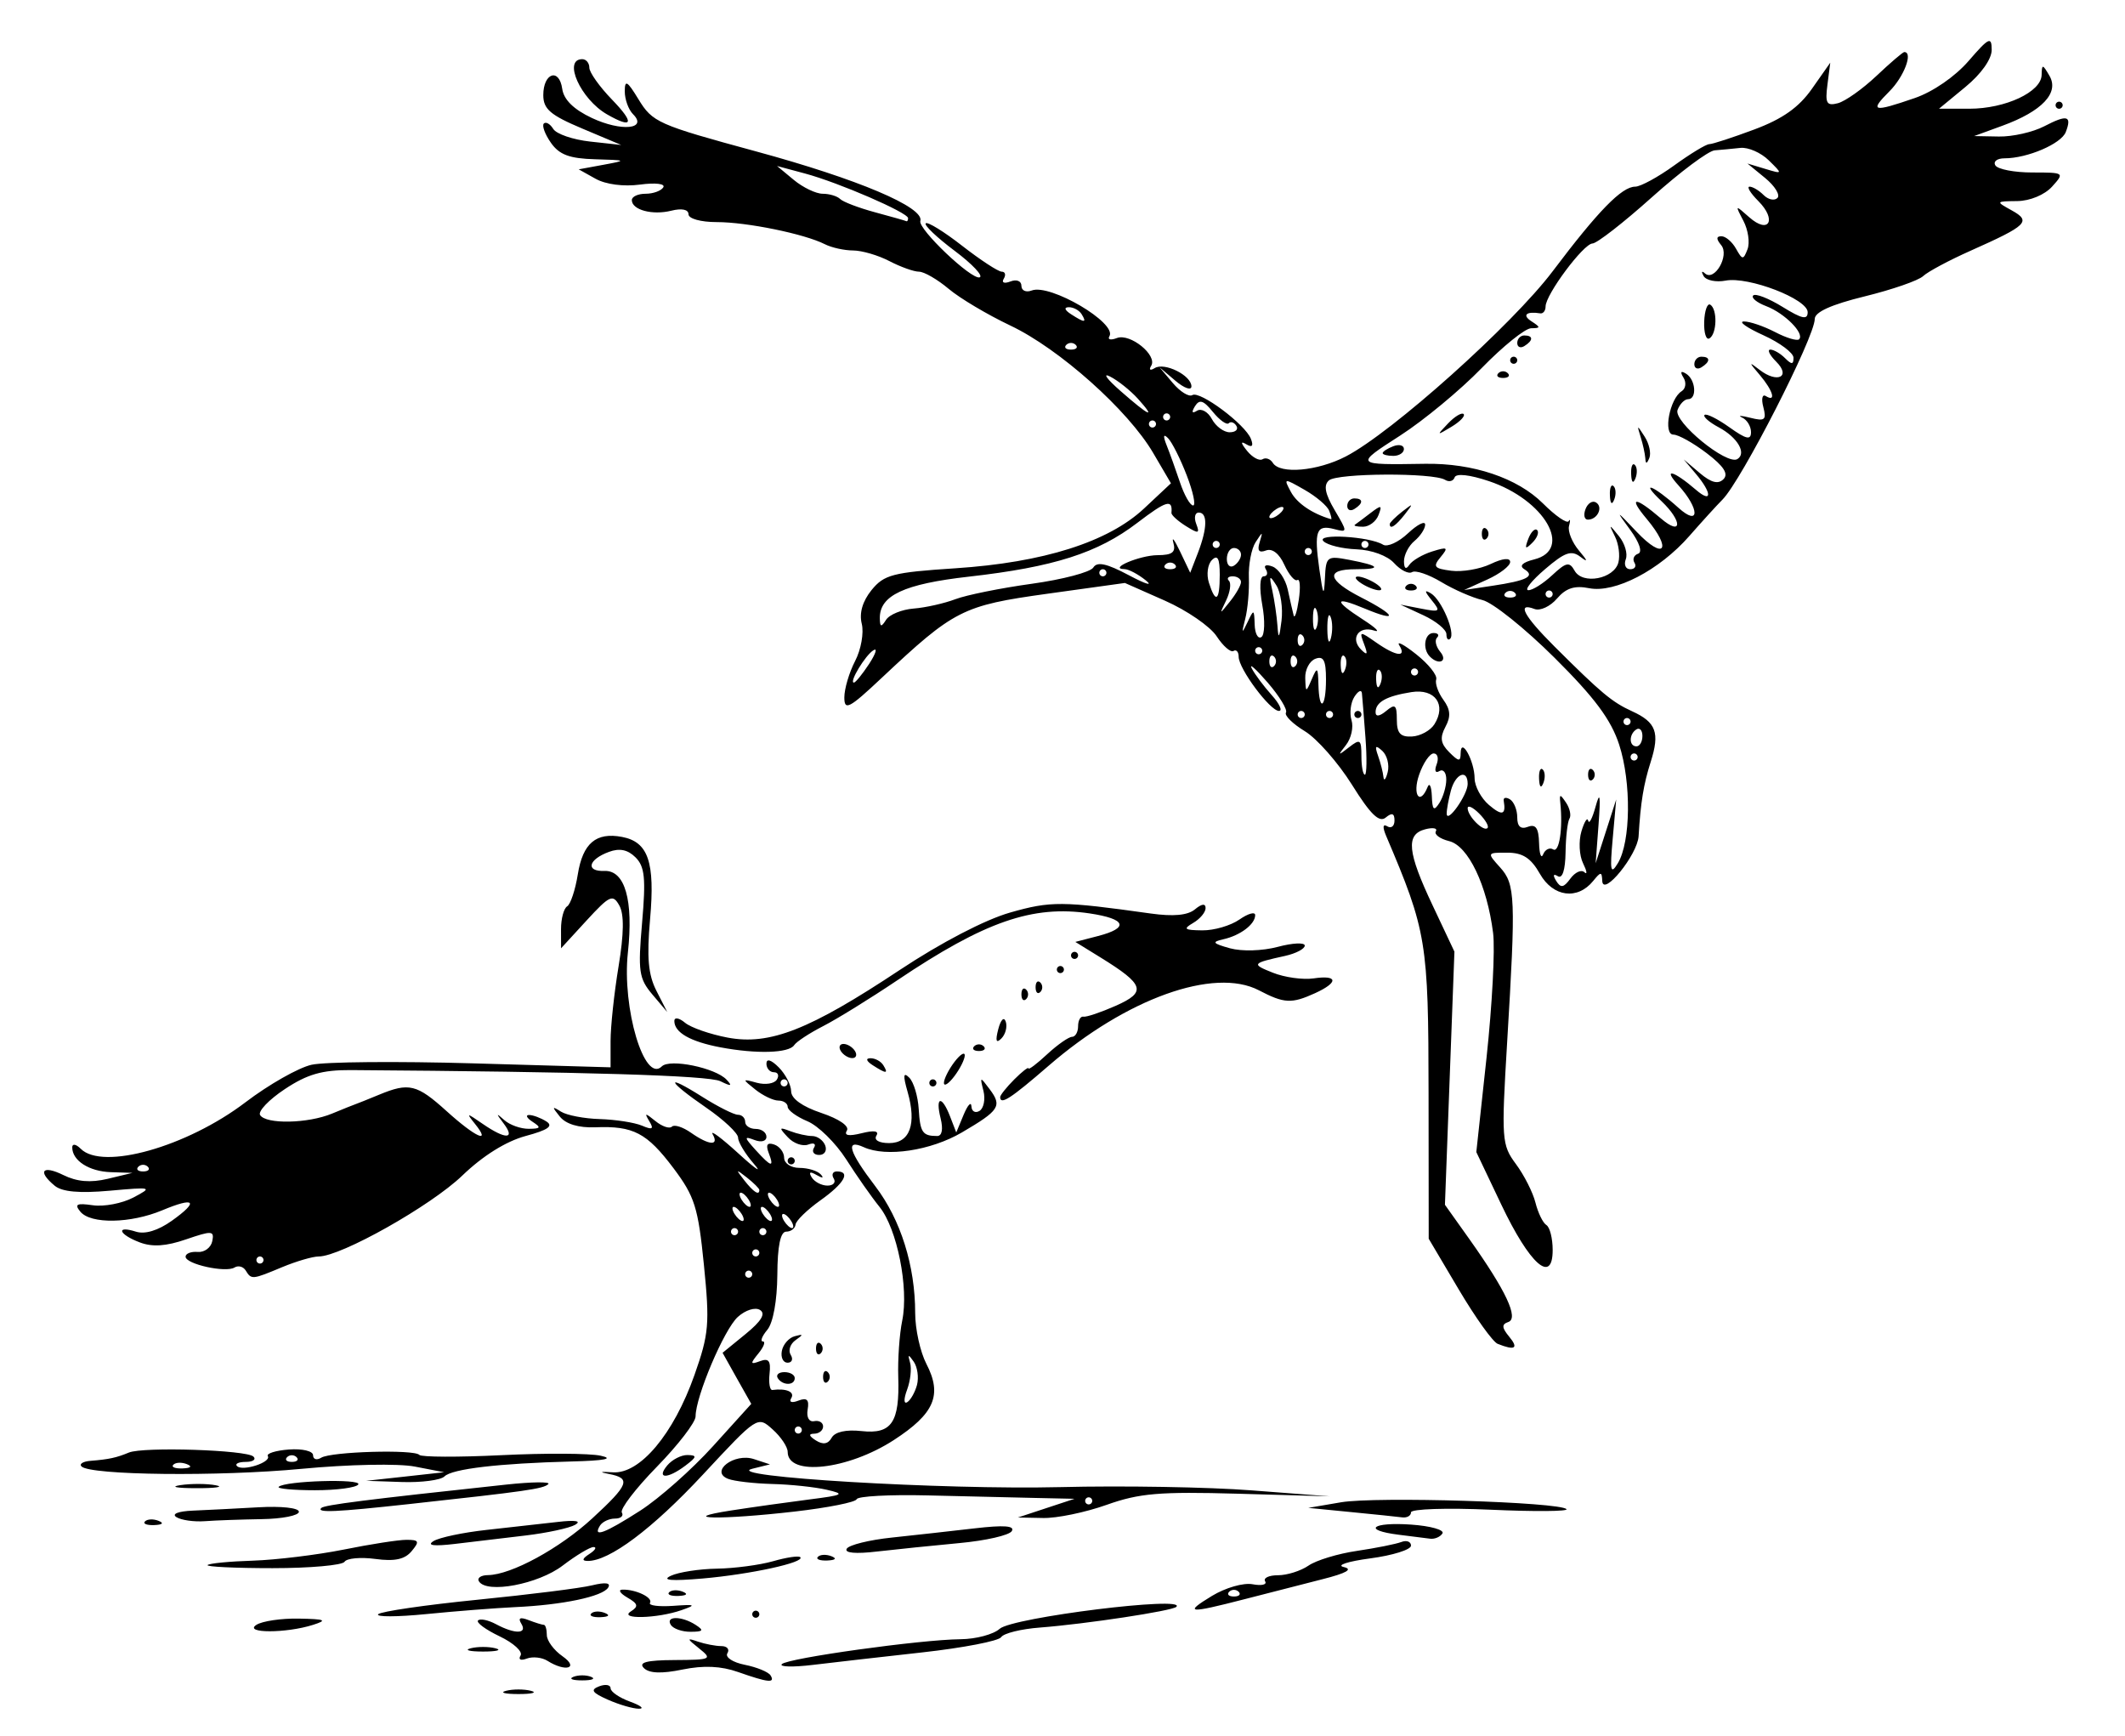 <?xml version="1.0" encoding="UTF-8" standalone="no"?>
<!-- Created with Inkscape (http://www.inkscape.org/) -->
<svg
    xmlns:inkscape="http://www.inkscape.org/namespaces/inkscape"
    xmlns:rdf="http://www.w3.org/1999/02/22-rdf-syntax-ns#"
    xmlns="http://www.w3.org/2000/svg"
    xmlns:cc="http://web.resource.org/cc/"
    xmlns:dc="http://purl.org/dc/elements/1.1/"
    xmlns:sodipodi="http://sodipodi.sourceforge.net/DTD/sodipodi-0.dtd"
    xmlns:svg="http://www.w3.org/2000/svg"
    xmlns:ns1="http://sozi.baierouge.fr"
    xmlns:xlink="http://www.w3.org/1999/xlink"
    id="svg2"
    sodipodi:modified="true"
    sodipodi:docname="nayrhcrel_Whooping_Crane_2.jpg"
    viewBox="0 0 300 245"
    sodipodi:version="0.32"
    version="1.0"
    inkscape:version="0.44+devel"
    sodipodi:docbase="C:\Documents and Settings\Molumen\Desktop"
  >
  <sodipodi:namedview
      id="base"
      bordercolor="#666666"
      inkscape:pageshadow="2"
      guidetolerance="10.0"
      pagecolor="#ffffff"
      gridtolerance="10.0"
      inkscape:zoom="1.5387755"
      objecttolerance="10.0"
      borderopacity="1.0"
      inkscape:current-layer="svg2"
      inkscape:cx="109.06213"
      inkscape:cy="131.45853"
      inkscape:window-y="37"
      inkscape:window-x="156"
      inkscape:window-height="1019"
      inkscape:pageopacity="0.0"
      inkscape:window-width="1380"
  />
  <path
      id="path2171"
      style="fill:#000000"
      d="m85.832 239.92c-2.257-1-2.523-1.4-1.25-1.89 0.889-0.34 1.617-0.22 1.617 0.27s1.237 1.34 2.75 1.89c1.512 0.55 2.075 1 1.25 1s-2.79-0.57-4.367-1.27zm-14.383-1.26c0.962-0.25 2.537-0.25 3.5 0 0.962 0.25 0.175 0.46-1.75 0.46s-2.713-0.21-1.75-0.46zm9.5-1.97c0.687-0.28 1.812-0.28 2.5 0 0.687 0.28 0.125 0.5-1.25 0.5s-1.938-0.22-1.25-0.5zm23.251-0.68c-2.41-0.85-4.854-0.96-7.849-0.35-2.954 0.61-4.702 0.54-5.45-0.21-0.803-0.8 0.379-1.11 4.348-1.13 5.171-0.03 5.351-0.12 3.45-1.64-1.758-1.4-1.778-1.52-0.168-0.96 1.007 0.34 2.499 0.63 3.309 0.63s1.2 0.46 0.85 1.01c-0.35 0.56 0.75 1.29 2.46 1.63 1.7 0.34 3.33 1.01 3.63 1.49 0.7 1.13-0.31 1.03-4.58-0.47zm-26.91-1.58c-0.775-0.49-2.087-0.63-2.914-0.32-0.867 0.33-1.242 0.15-0.884-0.43 0.342-0.55-0.99-1.77-2.96-2.71-1.969-0.94-3.338-1.95-3.043-2.24 0.296-0.3 1.448-0.06 2.559 0.54 2.657 1.42 4.452 1.38 3.546-0.09-0.493-0.8-0.168-0.96 1.023-0.5 0.96 0.37 1.934 0.67 2.164 0.67s0.418 0.65 0.418 1.44c0 0.8 1 2.15 2.222 3 2.394 1.68 0.435 2.26-2.131 0.64zm33.08 0.47c0.79-0.85 19.61-3.47 25.25-3.52 2.16-0.02 4.64-0.68 5.51-1.47 1.78-1.61 26.53-4.68 24.94-3.1-0.57 0.57-12.76 2.42-19.23 2.92-2.68 0.2-5.15 0.81-5.5 1.36-0.35 0.54-5.37 1.51-11.14 2.15-5.78 0.64-12.75 1.44-15.5 1.77s-4.7 0.28-4.33-0.11zm-43.921-2.24c0.962-0.25 2.537-0.25 3.5 0 0.962 0.25 0.175 0.46-1.75 0.46s-2.713-0.21-1.75-0.46zm-30.25-3.31c0.825-0.53 3.525-0.93 6-0.88 3.731 0.07 4.073 0.22 2 0.88-3.78 1.21-9.873 1.21-8 0zm58.5 0c-0.787-1.27 1.53-1.27 3.5 0 1.219 0.79 1.09 0.97-0.691 0.98-1.205 0.01-2.469-0.43-2.809-0.98zm-41.308-1.5c0.38-0.39 6.68-1.31 14-2.04 7.319-0.73 14.612-1.64 16.207-2.04 1.899-0.46 2.678-0.35 2.261 0.32-0.782 1.27-6.471 2.46-13.16 2.76-2.75 0.13-8.375 0.57-12.5 0.98s-7.189 0.42-6.808 0.02zm30.079-0.1c0.332-0.34 1.195-0.37 1.916-0.08 0.798 0.32 0.561 0.55-0.604 0.6-1.054 0.04-1.645-0.19-1.312-0.52zm5.599-0.3c1.106-0.7 1.01-1.08-0.5-1.95-1.029-0.6-1.344-1.1-0.702-1.12 1.902-0.05 4.354 1.13 3.896 1.87-0.233 0.37 1.232 0.56 3.256 0.42 3.186-0.23 3.344-0.14 1.18 0.61-3.41 1.19-8.944 1.32-7.13 0.17zm17.131 0.4c0-0.27 0.22-0.5 0.5-0.5 0.27 0 0.5 0.23 0.5 0.5 0 0.28-0.23 0.5-0.5 0.5-0.28 0-0.5-0.22-0.5-0.5zm64.91-2.59c1.9-1.15 4.44-1.88 5.72-1.64 1.27 0.24 2.07 0.06 1.78-0.41s0.52-0.86 1.81-0.86c1.28 0 3.22-0.61 4.31-1.36 1.08-0.75 4.16-1.69 6.85-2.08 2.68-0.4 5.49-0.96 6.25-1.25 0.75-0.29 1.37-0.06 1.37 0.51s-2.59 1.38-5.75 1.8-4.85 0.97-3.75 1.22c1.36 0.31 0.4 0.86-3 1.72-2.75 0.7-7.7 1.97-11 2.82-7.98 2.06-8.63 1.99-4.59-0.47zm3.76-0.58c-0.37-0.36-0.97-0.36-1.34 0-0.36 0.37-0.06 0.67 0.67 0.67s1.03-0.3 0.67-0.67zm-80.4 0.07c0.332-0.34 1.195-0.37 1.916-0.08 0.798 0.32 0.561 0.55-0.604 0.6-1.054 0.04-1.645-0.19-1.312-0.52zm-26.858-1.54c-0.292-0.47 0.283-0.87 1.278-0.88 3.284-0.04 10.118-3.76 14.749-8.03 5.166-4.76 5.49-5.64 2.31-6.25-1.435-0.27-1.231-0.35 0.562-0.23 3.829 0.27 8.585-5.39 11.529-13.73 2.05-5.81 2.17-7.22 1.335-15.55-0.815-8.13-1.299-9.66-4.297-13.65-3.757-4.99-5.667-5.99-11.043-5.77-2.339 0.09-4.146-0.45-5-1.51-1.143-1.41-1.119-1.51 0.164-0.7 0.825 0.52 3.3 0.99 5.5 1.05 2.2 0.07 4.861 0.48 5.914 0.92 1.5 0.64 1.729 0.5 1.058-0.61-0.734-1.22-0.612-1.22 0.86-0.03 0.944 0.77 1.99 1.12 2.323 0.79 0.334-0.34 1.549 0.05 2.699 0.86 2.557 1.79 4.007 1.89 3.057 0.21-0.39-0.69 1.27 0.55 3.68 2.75s3.38 2.85 2.15 1.44-2.24-3.08-2.24-3.71c0-0.62-2.03-2.53-4.501-4.23-5.565-3.83-5.946-4.94-0.52-1.51 2.191 1.38 4.441 2.51 5.001 2.51s1.02 0.45 1.02 1 0.67 1 1.5 1c0.82 0 1.5 0.5 1.5 1.11 0 0.63-0.73 0.82-1.69 0.45-1.49-0.57-1.47-0.39 0.15 1.4 2.24 2.47 2.68 2.56 1.85 0.4-0.43-1.12-0.19-1.49 0.78-1.16 0.77 0.26 1.41 1.1 1.41 1.88 0.01 0.79 0.97 1.42 2.16 1.42s2.54 0.41 3 0.91c0.5 0.54 0.27 0.58-0.57 0.1-0.94-0.55-1.17-0.44-0.69 0.34 0.4 0.63 1.39 1.15 2.22 1.15 0.82 0 1.22-0.45 0.88-1s-0.14-1 0.44-1c2.01 0 1.05 1.69-2.33 4.09-1.86 1.33-3.44 2.86-3.5 3.41s-0.66 1-1.32 1c-0.81 0-1.23 2.01-1.25 6.1-0.03 3.64-0.59 6.76-1.41 7.75-0.76 0.91-1.04 1.65-0.63 1.65s0.13 0.76-0.63 1.69c-1.19 1.46-1.16 1.6 0.23 1.09 1.23-0.46 1.54-0.04 1.34 1.78-0.14 1.31 0.04 2.34 0.4 2.29 1.96-0.26 3.2 0.27 2.67 1.14-0.36 0.58 0.06 0.73 1.01 0.36 1.2-0.46 1.54-0.13 1.3 1.26-0.19 1.1 0.2 1.79 0.93 1.64 0.69-0.14 1.25 0.2 1.25 0.75s-0.56 1.01-1.25 1.02c-0.84 0.01-0.76 0.32 0.23 0.95 1.01 0.64 1.73 0.52 2.23-0.38 0.46-0.83 2.03-1.18 4.22-0.94 4.25 0.47 5.39-1.22 5.18-7.65-0.08-2.47 0.17-6.05 0.56-7.94 0.95-4.62-0.72-12.98-3.21-16.06-1.11-1.37-3.23-4.4-4.71-6.72-1.49-2.32-3.95-4.74-5.48-5.37-1.52-0.64-2.77-1.55-2.77-2.03s-0.59-0.88-1.31-0.88-2.18-0.7-3.25-1.55c-1.9-1.52-1.89-1.54 0.22-0.96 1.2 0.32 2.46 0.12 2.81-0.45 0.36-0.57 0.17-1.04-0.41-1.04s-1.06-0.55-1.06-1.21c0-0.76 0.66-0.56 1.74 0.52 0.95 0.96 1.74 2.48 1.75 3.38 0 1.03 1.58 2.16 4.27 3.06 2.5 0.84 3.98 1.86 3.6 2.48-0.44 0.71 0.25 0.83 2.07 0.38 1.79-0.45 2.51-0.33 2.09 0.35-0.37 0.61 0.37 1.04 1.8 1.04 2.94 0 3.91-2.69 2.61-7.23-0.67-2.34-0.61-2.85 0.24-2 0.62 0.62 1.22 2.62 1.33 4.43 0.2 3.31 0.54 3.8 2.61 3.8 0.68 0 0.86-0.96 0.48-2.5-0.78-3.11 0.17-3.29 1.34-0.25l0.87 2.25 1.04-2.5c0.57-1.37 1.06-1.91 1.1-1.19 0.03 0.72 0.55 1.01 1.15 0.64 0.59-0.37 0.84-1.64 0.55-2.81-0.52-2.06-0.49-2.07 0.88-0.24 1.78 2.38 1.39 2.98-3.93 6.1-4.39 2.57-10.69 3.52-13.84 2.08-2.66-1.21-2.13 0.6 1.62 5.51 3.58 4.7 5.63 11.21 5.63 17.9 0 2.26 0.71 5.49 1.58 7.17 2.28 4.4 1.15 7.03-4.6 10.76-6.5 4.21-14.98 5.15-14.98 1.67 0-0.7-0.96-2.14-2.13-3.18-2.12-1.91-2.13-1.9-9.836 6.38-7.139 7.67-13.229 12.23-16.281 12.19-0.841-0.01-0.76-0.33 0.246-0.98 0.825-0.53 1.092-0.98 0.594-0.98-0.498-0.01-2.462 1.17-4.365 2.62-3.45 2.63-10.718 4-11.816 2.22zm22.774-9.98c2.675-1.72 7.295-5.81 10.264-9.09l5.41-5.98-2.03-3.6-2.02-3.61 3.25-2.65c2.24-1.83 2.87-2.88 2.03-3.4-0.68-0.42-2.06 0.02-3.13 0.99-1.93 1.74-5.961 11.24-5.961 14.04 0 0.83-2.461 4.03-5.469 7.11s-5.232 5.99-4.941 6.46c0.29 0.47-0.147 0.85-0.972 0.85s-1.778 0.45-2.118 1c-1.08 1.75 0.684 1.09 5.687-2.12zm3.813-6.38c0.685-0.82 1.977-1.49 2.872-1.47 1.368 0.03 1.318 0.27-0.313 1.5-2.527 1.91-4.155 1.89-2.559-0.03zm19.001-5c0-0.27-0.23-0.5-0.5-0.5-0.28 0-0.5 0.23-0.5 0.5 0 0.28 0.22 0.5 0.5 0.5 0.27 0 0.5-0.22 0.5-0.5zm16.26-6.37c0.27-1.05 0.06-2.52-0.46-3.27-0.77-1.1-0.87-1.08-0.52 0.14 0.24 0.83 0.05 2.54-0.42 3.81-0.49 1.31-0.48 2.07 0.02 1.76 0.48-0.3 1.1-1.4 1.38-2.44zm-23.26-15.63c0-0.27-0.23-0.5-0.5-0.5-0.28 0-0.5 0.23-0.5 0.5 0 0.28 0.22 0.5 0.5 0.5 0.27 0 0.5-0.22 0.5-0.5zm1-3c0-0.27-0.23-0.5-0.5-0.5-0.28 0-0.5 0.23-0.5 0.5 0 0.28 0.22 0.5 0.5 0.5 0.27 0 0.5-0.22 0.5-0.5zm-3-3c0-0.27-0.23-0.5-0.5-0.5-0.28 0-0.5 0.23-0.5 0.5 0 0.28 0.22 0.5 0.5 0.5 0.27 0 0.5-0.22 0.5-0.5zm4 0c0-0.27-0.23-0.5-0.5-0.5-0.28 0-0.5 0.23-0.5 0.5 0 0.28 0.22 0.5 0.5 0.5 0.27 0 0.5-0.22 0.5-0.5zm3.5-1.5c-0.34-0.55-0.84-1-1.12-1-0.27 0-0.22 0.45 0.12 1s0.84 1 1.12 1c0.27 0 0.22-0.45-0.12-1zm-7-1c-0.34-0.55-0.84-1-1.12-1-0.27 0-0.22 0.45 0.12 1s0.84 1 1.12 1c0.27 0 0.22-0.45-0.12-1zm4 0c-0.34-0.55-0.84-1-1.12-1-0.27 0-0.22 0.45 0.12 1s0.84 1 1.12 1c0.27 0 0.22-0.45-0.12-1zm-3-2c-0.34-0.55-0.84-1-1.12-1-0.27 0-0.22 0.45 0.12 1s0.84 1 1.12 1c0.27 0 0.22-0.45-0.12-1zm4 0c-0.34-0.55-0.84-1-1.12-1-0.27 0-0.22 0.45 0.12 1s0.84 1 1.12 1c0.27 0 0.22-0.45-0.12-1zm-2.5-1.38c0-0.21-0.79-0.99-1.75-1.75-1.59-1.24-1.62-1.21-0.38 0.38 1.31 1.67 2.13 2.2 2.13 1.37zm4-15.12c0-0.27-0.23-0.5-0.5-0.5-0.28 0-0.5 0.23-0.5 0.5 0 0.28 0.22 0.5 0.5 0.5 0.27 0 0.5-0.22 0.5-0.5zm-16.501 69.58c1.1-0.52 4.028-0.97 6.511-1.01 2.47-0.04 6.04-0.51 7.93-1.05 1.88-0.54 3.61-0.8 3.84-0.57 0.73 0.73-7.03 2.42-13.781 3.01-4.432 0.38-5.864 0.26-4.5-0.38zm-65.394-1.52c0.242-0.24 3.129-0.52 6.417-0.62 3.287-0.11 9.044-0.81 12.792-1.56 3.749-0.76 7.741-1.38 8.873-1.38 1.774 0 1.874 0.22 0.726 1.6-0.958 1.16-2.393 1.47-5.122 1.1-2.086-0.28-4.043-0.1-4.351 0.4-0.307 0.49-4.883 0.9-10.167 0.9s-9.41-0.2-9.168-0.44zm86.165-1.16c0.33-0.34 1.19-0.37 1.92-0.08 0.79 0.32 0.56 0.55-0.61 0.6-1.05 0.04-1.64-0.19-1.31-0.52zm4.07-1.15c0.33-0.53 3.2-1.24 6.38-1.57 3.18-0.34 8.44-0.92 11.68-1.3 4.13-0.48 5.71-0.37 5.24 0.39-0.36 0.59-3.69 1.35-7.4 1.69-3.71 0.35-8.94 0.88-11.62 1.19-3.04 0.36-4.65 0.21-4.28-0.4zm-58.341-1.07c0.825-0.51 4.2-1.22 7.5-1.58 3.3-0.37 7.8-0.87 10-1.12 2.526-0.3 3.447-0.15 2.5 0.4-0.825 0.47-3.975 1.15-7 1.51s-7.525 0.89-10 1.19c-2.978 0.35-3.993 0.22-3-0.4zm136.25-0.9c-5.19-0.65-3.76-1.81 1.75-1.43 2.75 0.19 4.75 0.75 4.44 1.25-0.31 0.49-1.1 0.83-1.75 0.74-0.66-0.09-2.65-0.34-4.44-0.56zm-176.98-1.88c0.332-0.34 1.195-0.37 1.916-0.08 0.798 0.32 0.561 0.55-0.604 0.6-1.054 0.04-1.645-0.19-1.312-0.52zm4.44-0.6c-0.713-0.45 0.228-0.83 2.289-0.92 1.925-0.08 6.087-0.29 9.25-0.47 3.247-0.19 5.75 0.08 5.75 0.63 0 0.53-2.363 1-5.25 1.04-2.888 0.05-6.505 0.17-8.039 0.29-1.534 0.11-3.334-0.15-4-0.57zm78.29-0.94c3.02-0.47 7.97-1.16 11-1.55 4.91-0.62 5.18-0.77 2.5-1.38-1.65-0.38-5.1-0.75-7.67-0.81-2.57-0.07-5.37-0.39-6.22-0.72-2.67-1.02 0.84-3.72 3.64-2.79l2.25 0.74-2.5 0.62c-4.48 1.12 27.05 2.99 43.5 2.59 8.8-0.22 20.95-0.01 27 0.46l11 0.84-13-0.37c-10.97-0.31-13.86-0.07-18.46 1.57-3.01 1.07-7.06 1.91-9 1.86l-3.54-0.07 4-1.32 4-1.32-5.5-0.12c-3.03-0.07-9.89-0.23-15.25-0.36s-9.87 0.11-10.01 0.54c-0.14 0.42-4.07 1.2-8.75 1.74-10.35 1.19-16.907 1.08-8.99-0.15zm51-1.36c0-0.27-0.23-0.5-0.5-0.5-0.28 0-0.5 0.23-0.5 0.5 0 0.28 0.22 0.5 0.5 0.5 0.27 0 0.5-0.22 0.5-0.5zm36.5 1.58l-6-0.59 4.63-0.79c4.89-0.83 30.89-0.04 31.82 0.97 0.3 0.32-4.51 0.36-10.7 0.08-6.2-0.28-11.25-0.11-11.25 0.37s-0.56 0.8-1.25 0.71-3.95-0.43-7.25-0.75zm-145.35-0.57c0.44-0.44 6.327-1.18 26.055-3.3 3.689-0.4 6.389-0.43 6-0.07-0.71 0.66-3.05 1-19.707 2.82-10.247 1.12-13.041 1.25-12.348 0.55zm-19.888-3.23c1.52-0.23 3.77-0.22 5 0.02 1.23 0.23-0.014 0.42-2.764 0.41-2.75 0-3.756-0.2-2.236-0.43zm13.882 0.24c0.854-0.85 11.763-1.18 11.241-0.34-0.278 0.45-3.029 0.82-6.113 0.82s-5.392-0.22-5.128-0.48zm17.854-1.45l5.5-0.61-4.139-0.8c-2.328-0.45-9.329-0.31-16 0.32-11.688 1.11-29.806 0.91-31.054-0.34-0.352-0.35 0.222-0.71 1.276-0.79 2.608-0.21 3.658-0.44 5.417-1.17 2.029-0.84 16.643-0.37 17.583 0.57 0.413 0.41-0.075 0.75-1.083 0.75s-1.567 0.27-1.242 0.59c0.787 0.79 4.888-0.54 4.354-1.41-0.229-0.37 1.114-0.79 2.985-0.93 1.884-0.14 3.403 0.22 3.403 0.81 0 0.58 0.516 0.74 1.146 0.35 1.402-0.87 13.158-1.2 13.854-0.4 0.275 0.32 5.502 0.34 11.616 0.04 6.115-0.3 12.415-0.27 14 0.08 1.927 0.42 0.56 0.69-4.116 0.81-10.308 0.27-16.875 1.04-17.95 2.11-0.523 0.52-3.223 0.88-6 0.79l-5.05-0.17 5.5-0.6zm-30.813-1.75c-0.721-0.29-1.584-0.26-1.916 0.08-0.333 0.33 0.258 0.56 1.312 0.52 1.165-0.05 1.402-0.28 0.604-0.6zm15.48-0.99c-0.367-0.36-0.967-0.36-1.334 0-0.366 0.37-0.066 0.67 0.667 0.67s1.033-0.3 0.667-0.67zm67.934-11.16c-0.28-0.46 0.14-0.84 0.94-0.84s1.46 0.38 1.46 0.84c0 1.08-1.73 1.08-2.4 0zm6.4-0.17c0-0.73 0.3-1.03 0.67-0.67 0.36 0.37 0.36 0.97 0 1.34-0.37 0.36-0.67 0.06-0.67-0.67zm-5.82-3.67c0.17-0.91 0.99-1.85 1.82-2.07 1.23-0.34 1.25-0.24 0.12 0.55-0.76 0.53-1.07 1.47-0.69 2.08s0.18 1.11-0.45 1.11c-0.62 0-0.98-0.75-0.8-1.67zm4.82-0.33c0-0.73 0.3-1.03 0.67-0.67 0.36 0.37 0.36 0.97 0 1.34-0.37 0.36-0.67 0.06-0.67-0.67zm96.24-0.66c-0.69-0.28-3.16-3.73-5.5-7.68l-4.24-7.16-0.02-20.5c-0.02-21.45-0.26-22.9-6.01-36.41-0.51-1.22-0.44-1.69 0.19-1.3 0.55 0.34 1.01-0.03 1.01-0.82 0-1.03-0.36-1.15-1.24-0.42-0.91 0.76-2.15-0.44-4.77-4.64-1.95-3.11-4.94-6.51-6.65-7.55s-2.91-2.22-2.66-2.63c0.24-0.4-0.92-2.305-2.58-4.23-1.67-1.925-2.68-2.825-2.25-2s1.69 2.513 2.8 3.75c1.12 1.238 1.58 2.25 1.04 2.25-1.25 0-5.69-5.956-5.69-7.641 0-0.699-0.33-1.07-0.73-0.823-0.4 0.246-1.47-0.689-2.38-2.077s-4.19-3.648-7.3-5.022l-5.65-2.499-10.95 1.522c-11.99 1.666-13.14 2.255-23.41 11.899-4.57 4.301-5.25 4.651-5.25 2.737 0-1.208 0.68-3.519 1.52-5.137s1.26-3.986 0.94-5.263c-0.38-1.509 0.11-3.174 1.38-4.753 1.77-2.177 3-2.499 11.82-3.076 12.45-0.815 21.59-3.707 26.65-8.438l3.8-3.56-2.51-4.284c-3.54-6.042-13.27-14.721-20.17-17.985-3.21-1.523-7.14-3.856-8.71-5.185-1.58-1.328-3.46-2.415-4.18-2.415s-2.6-0.672-4.18-1.494c-1.57-0.821-3.88-1.496-5.12-1.5-1.25-0.003-3.05-0.403-4-0.888-2.87-1.455-11-3.118-15.26-3.118-2.246 0-3.981-0.482-3.981-1.108 0-0.674-0.95-0.87-2.421-0.501-2.673 0.671-5.579-0.109-5.579-1.498 0-0.491 0.873-0.893 1.941-0.893 1.067 0 2.193-0.407 2.5-0.905 0.317-0.512-1.115-0.68-3.297-0.387-2.296 0.308-4.824-0.023-6.25-0.818l-2.394-1.336 3.5-0.645c3.349-0.618 3.298-0.651-1.193-0.777-3.603-0.101-5.05-0.641-6.227-2.322-0.844-1.204-1.295-2.428-1.003-2.721 0.293-0.292 0.892 0.053 1.333 0.766s2.779 1.513 5.196 1.778l4.394 0.481-5.5-2.316c-4.503-1.896-5.5-2.752-5.5-4.723 0-3.137 2.248-3.882 2.673-0.886 0.218 1.535 1.616 2.909 4.193 4.12 4.127 1.939 7.927 1.584 5.801-0.542-0.642-0.642-1.165-2.089-1.163-3.217 0.003-1.687 0.343-1.493 1.922 1.097 1.999 3.278 2.735 3.605 16.575 7.366 14.41 3.917 23.84 7.908 23.23 9.833-0.36 1.119 7.23 8.334 8.37 7.955 0.56-0.187-1.03-1.874-3.53-3.748-2.5-1.875-4.34-3.62-4.08-3.879 0.26-0.258 2.58 1.171 5.15 3.178 2.58 2.006 5.09 3.648 5.58 3.648s0.62 0.445 0.29 0.989c-0.35 0.567 0.05 0.734 0.94 0.393 0.87-0.337 1.55-0.068 1.55 0.618 0 0.668 0.65 0.964 1.45 0.658 2.6-0.999 12.12 4.607 10.97 6.464-0.29 0.471 0.19 0.581 1.06 0.245 1.87-0.716 5.76 2.435 4.84 3.921-0.36 0.578-0.14 0.717 0.5 0.32 1.39-0.856 5.18 1.035 5.18 2.582 0 0.616-1.01 0.263-2.25-0.785l-2.25-1.905 1.88 2.227c1.04 1.224 2.27 1.987 2.75 1.694 1.06-0.66 7.49 4.14 8.27 6.184 0.39 1.006 0.17 1.255-0.66 0.755-0.83-0.499-0.79-0.19 0.12 0.937 0.75 0.925 1.73 1.454 2.18 1.176s1.1-0.048 1.45 0.511c1.01 1.634 6.29 1.173 10.3-0.9 6.49-3.353 23.51-18.587 29.21-26.143 6.43-8.528 9.76-11.941 11.65-11.941 0.75 0 3.23-1.35 5.51-3s4.5-3 4.95-3 3.31-0.935 6.37-2.078c3.99-1.492 6.28-3.113 8.13-5.75l2.58-3.672-0.4 3.106c-0.34 2.637-0.12 3.031 1.48 2.614 1.03-0.27 3.48-2.005 5.44-3.855 1.96-1.851 3.73-3.365 3.93-3.365 1.28 0-0.04 3.494-2.1 5.546-2.86 2.859-2.35 2.992 3.58 0.947 2.58-0.886 5.71-3.048 7.61-5.25 2.85-3.298 3.24-3.484 3.25-1.566 0.01 1.309-1.47 3.403-3.71 5.25l-3.73 3.073h4.28c5.1 0 10.17-2.372 10.21-4.776 0.03-1.552 0.14-1.538 1.11 0.137 1.4 2.4-1.05 4.996-6.64 7.037l-4 1.461 3.5 0.065c1.92 0.035 4.8-0.616 6.4-1.448 3.24-1.688 3.93-1.503 3.04 0.811-0.63 1.658-5.42 3.713-8.65 3.713-1.05 0-1.63 0.45-1.29 1s2.69 1 5.21 1c4.54 0 4.57 0.028 2.79 2-1.05 1.156-3.12 2.015-4.91 2.036-3.06 0.035-3.07 0.049-0.77 1.321 2.78 1.542 2.18 2.124-5.82 5.687-3.03 1.347-6.04 2.96-6.7 3.583-0.66 0.624-4.38 1.911-8.25 2.861-4.72 1.157-7.05 2.21-7.05 3.185 0 2.559-10.35 22.81-13.03 25.502-0.81 0.814-2.92 3.132-4.69 5.152-4.22 4.818-10.5 8.08-14.14 7.351-2.04-0.409-3.27-0.014-4.53 1.465-0.95 1.113-2.38 1.775-3.17 1.472-2.57-0.984-1.53 0.96 2.81 5.288 6.63 6.608 8.13 7.857 10.98 9.157 3.38 1.54 3.92 3.02 2.61 7.13-1.01 3.17-1.43 5.74-1.71 10.5-0.16 2.62-5.03 8.62-5.13 6.31-0.06-1.33-0.2-1.33-1.28 0-2.22 2.73-5.66 2.27-7.52-1-1.27-2.24-2.43-2.99-4.61-2.99-2.87-0.01-2.88 0.01-1.02 2.07 2.16 2.39 2.24 4.21 1 24.73-0.82 13.68-0.77 14.44 1.24 17.15 1.16 1.56 2.4 4.01 2.76 5.45 0.36 1.43 1.05 2.86 1.54 3.16s0.89 1.89 0.89 3.52c0 4.91-3.24 2.04-7.26-6.42l-3.52-7.4 1.45-13.39c0.79-7.36 1.21-15.25 0.92-17.53-0.85-6.74-3.5-12.29-6.2-12.97-1.31-0.32-2.15-0.95-1.88-1.39s-0.41-0.57-1.51-0.28c-2.76 0.72-2.52 3.2 1.07 10.78l3.06 6.49-0.67 17.86-0.67 17.87 3.48 4.89c5.14 7.24 6.98 11.15 5.46 11.66-0.95 0.32-0.92 0.8 0.14 2.08 1.36 1.64 0.81 1.98-1.63 1zm12.24-66.57c0.44 0.4 0.35-0.17-0.19-1.27s-0.64-3.12-0.23-4.5c0.41-1.37 0.84-2.05 0.96-1.5s0.59-0.35 1.04-2c0.62-2.24 0.72-1.61 0.42 2.5l-0.41 5.5 1.45-4.5 1.45-4.5-0.49 5.5c-0.42 4.61-0.3 5.18 0.72 3.5 1.83-3.02 1.92-11.41 0.19-16.74-1.15-3.53-3.47-6.645-9.13-12.268-4.17-4.143-8.74-7.807-10.17-8.141-1.42-0.334-4.05-1.482-5.82-2.55-1.78-1.068-3.63-1.695-4.12-1.395-0.49 0.301-1.62-0.27-2.53-1.268-0.95-1.053-3.18-1.872-5.31-1.952-2.01-0.076-4.12-0.592-4.67-1.146-1.12-1.123 6.53-0.673 8.42 0.496 0.6 0.37 2.18-0.352 3.51-1.605 1.34-1.254 2.43-1.806 2.43-1.228 0 0.579-0.68 1.612-1.5 2.297-0.83 0.685-1.49 1.977-1.49 2.873 0.01 1.04 0.28 1.225 0.75 0.512 0.41-0.613 1.86-1.466 3.23-1.894 2.19-0.684 2.33-0.588 1.19 0.792-1.13 1.359-0.92 1.621 1.51 1.931 1.54 0.198 4.05-0.231 5.56-0.953 1.68-0.804 2.75-0.916 2.75-0.289 0 0.562-1.46 1.683-3.25 2.491l-3.25 1.469 4-0.597c4.88-0.729 6.09-1.352 4.51-2.328-0.78-0.481-0.29-0.972 1.39-1.394 5.53-1.388 1.46-8.415-6.4-11.049-2.72-0.912-4.63-1.122-4.84-0.53-0.18 0.538-0.79 0.695-1.35 0.348-1.67-1.03-15.22-0.963-16.4 0.081-0.78 0.684-0.54 1.892 0.8 4.17 1.86 3.159 1.86 3.199-0.05 2.7-2.53-0.662-2.86 0.242-2.1 5.667 0.53 3.731 0.66 3.949 0.79 1.275 0.14-3.079 0.3-3.197 3.4-2.606 4.39 0.836 4.73 1.331 0.92 1.331-4.31 0-3.98 1.544 0.83 4 4.93 2.515 5.26 3.554 0.5 1.565-4.38-1.832-4.49-1.173-0.25 1.556 1.79 1.151 2.48 1.839 1.53 1.529-2.15-0.705-3.4 1.13-1.83 2.687 0.89 0.887 0.99 0.706 0.43-0.767-0.7-1.848-0.63-1.859 1.67-0.25 2.83 1.984 4.38 2.186 3.3 0.43-0.43-0.687 0.65-0.125 2.38 1.25 1.74 1.375 3.01 2.969 2.83 3.542-0.19 0.573 0.27 1.873 1.01 2.888 1 1.37 1.08 2.36 0.29 3.82-0.81 1.52-0.69 2.35 0.54 3.58 1.34 1.34 1.6 1.37 1.61 0.13 0.03-2.38 1.96 1.1 1.97 3.57 0.01 1.11 0.92 2.8 2.02 3.74 1.86 1.59 2.44 1.43 2.09-0.59-0.08-0.46 0.32-0.54 0.88-0.2 0.57 0.35 1.03 1.5 1.03 2.55 0 1.28 0.49 1.72 1.5 1.33 1.11-0.42 1.52 0.17 1.58 2.28 0.04 1.57 0.3 2.29 0.58 1.6s0.92-1 1.42-0.69c0.85 0.52 1.38-2.98 1-6.55-0.14-1.3-0.03-1.3 0.81-0.05 0.54 0.8 0.75 1.82 0.48 2.26s-0.52 2.59-0.55 4.78c-0.04 2.48-0.45 3.74-1.09 3.34-0.65-0.4-0.73-0.14-0.23 0.67 0.64 1.03 1.05 0.97 2-0.33 0.66-0.9 1.55-1.31 1.98-0.9zm-6.4-13.19c-0.05-1.05 0.19-1.64 0.52-1.31 0.34 0.33 0.37 1.2 0.08 1.92-0.32 0.8-0.55 0.56-0.6-0.61zm6.92-0.58c0-0.73 0.3-1.03 0.67-0.67 0.36 0.37 0.36 0.97 0 1.34-0.37 0.36-0.67 0.06-0.67-0.67zm-22.33-16.667c-1.1-1.092-0.76-3.333 0.5-3.333 0.64 0 0.87 0.296 0.5 0.658-0.36 0.362-0.15 1.262 0.46 2 1.11 1.34-0.2 1.943-1.46 0.675zm2.33-3.163c0-0.64-1.46-1.843-3.25-2.672l-3.25-1.508 2.92 0.568c2.69 0.522 2.81 0.426 1.5-1.187-1.03-1.268-1.06-1.536-0.11-0.966 1.51 0.907 3.5 5.612 2.72 6.4-0.29 0.291-0.53 0.005-0.53-0.635zm-12-7.17c-0.83-0.533-1.05-0.969-0.5-0.969s1.67 0.436 2.5 0.969c0.82 0.533 1.05 0.97 0.5 0.97s-1.68-0.437-2.5-0.97zm6.33 0.333c0.37-0.366 0.97-0.366 1.34 0 0.36 0.367 0.06 0.667-0.67 0.667s-1.03-0.3-0.67-0.667zm17.23-6.626c0.38-0.986 0.94-1.541 1.25-1.233 0.3 0.308 0 1.114-0.69 1.793-0.98 0.98-1.1 0.865-0.56-0.56zm-6.56-0.707c0-0.733 0.3-1.033 0.67-0.667 0.36 0.367 0.36 0.967 0 1.334-0.37 0.366-0.67 0.066-0.67-0.667zm-17.92-1.283c0.23-0.155 1.22-0.894 2.19-1.641 1.55-1.183 1.69-1.146 1.14 0.283-0.34 0.902-1.33 1.641-2.18 1.641-0.86 0-1.38-0.127-1.15-0.283zm4.92-0.094c0-0.208 0.79-0.996 1.75-1.75 1.59-1.244 1.62-1.209 0.38 0.377-1.31 1.666-2.13 2.196-2.13 1.373zm-6-2.564c0-0.582 0.45-1.059 1-1.059 1.28 0 1.28 0.708 0 1.5-0.55 0.34-1 0.142-1-0.441zm18.62 43.421c-0.89-0.89-1.62-1.23-1.62-0.75 0 1.13 2.24 3.37 2.8 2.8 0.24-0.24-0.29-1.16-1.18-2.05zm-1.62-4.17c0-2.16-1.72-1.48-2.37 0.94-0.33 1.24-0.6 2.7-0.59 3.25 0.03 1.49 2.96-2.66 2.96-4.19zm-3.02-0.62c0.01-0.99-0.43-1.53-0.97-1.2-0.57 0.35-0.73-0.05-0.39-0.94 0.32-0.85 0.14-1.55-0.42-1.55-0.55 0-1.48 1.35-2.05 3-0.99 2.83 0.1 4.43 1.19 1.75 0.27-0.69 0.54-0.12 0.6 1.25 0.07 1.99 0.29 2.2 1.06 1 0.53-0.82 0.98-2.31 0.98-3.31zm-9.03-4.05c-0.97-0.88-1.1-0.73-0.6 0.69 0.36 1.01 0.7 2.36 0.76 3 0.07 0.64 0.34 0.33 0.6-0.69s-0.08-2.37-0.76-3zm-2.38-1.89c-0.22-2.89-0.44-5.7-0.5-6.25s-0.53-0.325-1.06 0.5-0.71 2.31-0.41 3.3c0.31 0.99-0.04 2.56-0.77 3.5-1.2 1.53-1.16 1.56 0.42 0.33 1.57-1.23 1.75-1.11 1.75 1.25 0 1.44 0.22 2.62 0.49 2.62 0.26 0 0.3-2.36 0.08-5.25zm-1.57-3.25c0-0.27 0.22-0.5 0.5-0.5 0.27 0 0.5 0.23 0.5 0.5 0 0.28-0.23 0.5-0.5 0.5-0.28 0-0.5-0.22-0.5-0.5zm40 6c0-0.27-0.23-0.5-0.5-0.5-0.28 0-0.5 0.23-0.5 0.5 0 0.28 0.22 0.5 0.5 0.5 0.27 0 0.5-0.22 0.5-0.5zm0.67-2.96c0-0.8-0.38-1.22-0.84-0.94-1.08 0.67-1.08 2.4 0 2.4 0.46 0 0.84-0.66 0.84-1.46zm-29.37-1.65c1.74-2.768 0.1-5.074-3.23-4.548-3.55 0.559-5.07 1.412-5.07 2.838 0 0.67 0.55 0.61 1.5-0.18 1.26-1.05 1.5-0.855 1.5 1.24 0 1.91 0.5 2.46 2.14 2.37 1.18-0.06 2.6-0.84 3.16-1.72zm27.7-0.39c0-0.27-0.23-0.5-0.5-0.5-0.28 0-0.5 0.23-0.5 0.5 0 0.28 0.22 0.5 0.5 0.5 0.27 0 0.5-0.22 0.5-0.5zm-46-1c0-0.27-0.23-0.5-0.5-0.5-0.28 0-0.5 0.23-0.5 0.5 0 0.28 0.22 0.5 0.5 0.5 0.27 0 0.5-0.22 0.5-0.5zm4 0c0-0.27-0.23-0.5-0.5-0.5-0.28 0-0.5 0.23-0.5 0.5 0 0.28 0.22 0.5 0.5 0.5 0.27 0 0.5-0.22 0.5-0.5zm-1-4.968c0-2.673-0.35-3.337-1.5-2.893-0.83 0.316-1.47 1.539-1.43 2.718 0.07 2.084 0.09 2.088 0.93 0.143 0.76-1.772 0.87-1.687 0.93 0.75 0.1 4.02 1.07 3.368 1.07-0.718zm7.6-1.261c-0.33-0.332-0.57 0.258-0.52 1.312 0.05 1.165 0.28 1.402 0.6 0.605 0.29-0.722 0.26-1.585-0.08-1.917zm-72.11-0.894c0.94-1.443 1.22-2.318 0.62-1.944-1.16 0.713-3.48 4.567-2.76 4.567 0.23 0 1.19-1.18 2.14-2.623zm67.11-1.106c-0.33-0.332-0.57 0.258-0.52 1.312 0.05 1.165 0.28 1.402 0.6 0.605 0.29-0.722 0.26-1.585-0.08-1.917zm10.4 2.229c0-0.275-0.23-0.5-0.5-0.5-0.28 0-0.5 0.225-0.5 0.5s0.22 0.5 0.5 0.5c0.27 0 0.5-0.225 0.5-0.5zm-20.33-2.167c-0.37-0.366-0.67-0.066-0.67 0.667s0.3 1.033 0.67 0.667c0.36-0.367 0.36-0.967 0-1.334zm3 0c-0.37-0.366-0.67-0.066-0.67 0.667s0.3 1.033 0.67 0.667c0.36-0.367 0.36-0.967 0-1.334zm-4.67-0.833c0-0.275-0.23-0.5-0.5-0.5-0.28 0-0.5 0.225-0.5 0.5s0.22 0.5 0.5 0.5c0.27 0 0.5-0.225 0.5-0.5zm5.67-2.167c-0.37-0.366-0.67-0.066-0.67 0.667s0.3 1.033 0.67 0.667c0.36-0.367 0.36-0.967 0-1.334zm3.98-2.602c-0.27-0.677-0.48 0.119-0.46 1.769s0.25 2.204 0.5 1.231c0.26-0.973 0.24-2.323-0.04-3zm-9.65-1.709c-0.42-2.327-0.34-4.022 0.19-4.022 0.51 0 0.65-0.445 0.32-0.988-0.36-0.568 0.05-0.734 0.95-0.39 0.85 0.329 1.82 1.787 2.14 3.238 0.31 1.452 0.69 3.09 0.83 3.64s0.47-0.439 0.73-2.197c0.26-1.759 0.17-3.01-0.2-2.781-0.37 0.228-1.19-0.74-1.84-2.151-0.72-1.586-1.71-2.358-2.59-2.02-0.99 0.379-1.27 0.025-0.9-1.152 0.48-1.576 0.44-1.578-0.56-0.028-0.6 0.92-1.03 3.17-0.96 5 0.07 1.831-0.16 4.454-0.51 5.829-0.54 2.102-0.49 2.181 0.31 0.5 0.9-1.907 0.95-1.893 1.02 0.309 0.04 1.27 0.46 2.067 0.94 1.772 0.48-0.296 0.54-2.347 0.13-4.559zm1.99-2.75c-0.97-1.527-1.05-1.426-0.57 0.728 0.3 1.375 0.63 3.625 0.73 5 0.13 1.945 0.26 1.783 0.57-0.728 0.22-1.776-0.11-4.026-0.73-5zm5.67 3.478c-0.28-0.687-0.5-0.125-0.5 1.25s0.22 1.938 0.5 1.25c0.28-0.687 0.28-1.812 0-2.5zm-56.86-0.202c1.67-0.132 4.31-0.725 5.87-1.317 1.56-0.593 6.41-1.573 10.79-2.179 4.37-0.606 8.28-1.637 8.69-2.293 0.54-0.873 1.88-0.58 5.04 1.098 2.37 1.259 3.44 1.581 2.37 0.716s-2.42-1.58-3-1.588c-2.39-0.035 2.15-1.955 4.66-1.97 2.1-0.011 2.61-0.411 2.23-1.765-0.26-0.962 0.16-0.4 0.95 1.25l1.43 3 1.09-2.815c1.34-3.488 1.38-5.685 0.11-5.685-0.53 0-0.69 0.72-0.35 1.599 0.53 1.387 0.33 1.427-1.47 0.301-1.14-0.714-2.05-1.546-2.03-1.849 0.19-2.006-0.7-1.745-4.83 1.41-5.57 4.251-11.76 6.227-23.8 7.59-9.11 1.031-12.57 2.648-12.54 5.854 0.02 1.276 0.19 1.324 0.88 0.239 0.47-0.746 2.23-1.465 3.91-1.596zm46.2-3.739c0-0.445-0.53-0.809-1.17-0.809s-0.88 0.284-0.53 0.632c0.34 0.347 0.17 1.584-0.39 2.75-0.99 2.059-0.98 2.064 0.53 0.177 0.86-1.068 1.56-2.305 1.56-2.75zm-3-1.009c0-2.326-0.3-2.9-1.1-2.101-0.61 0.605-0.8 2.045-0.43 3.2 0.95 3.009 1.53 2.595 1.53-1.099zm41.67 2.533c-0.37-0.366-0.97-0.366-1.34 0-0.36 0.367-0.06 0.667 0.67 0.667s1.03-0.3 0.67-0.667zm5.33 0.167c0-0.275-0.23-0.5-0.5-0.5-0.28 0-0.5 0.225-0.5 0.5s0.22 0.5 0.5 0.5c0.27 0 0.5-0.225 0.5-0.5zm-0.07-2.654c1.99-1.853 2.44-1.942 3.17-0.634 1.12 2.003 5.57 1.161 6.18-1.169 0.25-0.967 0.04-2.61-0.48-3.651-0.9-1.83-0.88-1.831 0.57-0.045 0.82 1.016 1.25 2.479 0.95 3.25-0.29 0.772-0.01 1.403 0.63 1.403s0.91-0.411 0.6-0.914-0.08-1.077 0.51-1.274c0.64-0.213 0.2-1.572-1.09-3.336-2.12-2.904-2.1-2.898 0.89 0.244 3.89 4.096 5.07 2.545 1.4-1.841-2.66-3.168-1.66-3.202 2-0.066 3.02 2.596 3.11 0.44 0.1-2.421-3.2-3.043-1.13-2.234 2.39 0.931 3.03 2.732 3.03 0.169 0-3.17-2.28-2.51-0.7-2.097 2.5 0.654 2.26 1.944 2.26 0.46 0-2.228l-1.75-2.079 2.27 1.927c1.61 1.358 2.59 1.613 3.34 0.865s0.05-1.833-2.37-3.676c-1.89-1.439-4-2.616-4.69-2.616-1.49 0-0.53-5.086 1.16-6.128 0.57-0.357 0.69-1.218 0.26-1.915-0.51-0.824-0.38-1.017 0.37-0.552 1.36 0.839 1.56 3.595 0.27 3.595-0.5 0-1.16 0.681-1.48 1.513-0.63 1.64 6.95 7.863 8.45 6.937 1.33-0.823 0.02-3.059-2.63-4.477-1.35-0.72-2.25-1.508-2.01-1.75 0.25-0.243 1.82 0.539 3.5 1.736 2.39 1.704 3.06 1.855 3.06 0.693 0-0.817-0.56-1.744-1.25-2.059-0.69-0.316-0.17-0.302 1.15 0.03 2.06 0.521 2.31 0.311 1.84-1.51-0.31-1.164-0.15-1.863 0.35-1.555 1.51 0.929 1.02-0.765-0.84-2.962-1.6-1.88-1.6-1.945-0.03-0.734 2.5 1.94 4.47 0.971 2.34-1.157-0.94-0.937-1.31-1.705-0.83-1.705s1.41 0.54 2.07 1.2c0.93 0.933 1.2 0.923 1.2-0.049 0-0.687-1.91-2.117-4.25-3.178s-3.58-1.936-2.75-1.945c0.82-0.008 2.8 0.665 4.4 1.496 1.59 0.832 3.12 1.29 3.39 1.018 0.81-0.813-2.04-3.684-4.64-4.674-1.34-0.508-2.16-1.188-1.84-1.51s2.18 0.402 4.14 1.61c2.75 1.701 3.55 1.87 3.55 0.75 0-1.857-8.36-5.074-11.58-4.457-1.36 0.259-2.76-0.031-3.11-0.645s-0.27-0.785 0.18-0.381c1.35 1.218 3.51-2.526 2.3-3.982-0.72-0.871-0.71-1.253 0.04-1.253 0.59 0 1.51 0.788 2.05 1.75 0.91 1.615 1.03 1.621 1.63 0.078 0.35-0.919 0.09-2.719-0.58-4-1.2-2.289-1.19-2.297 0.82-0.513 2.78 2.459 3.94 0.38 1.29-2.278-1.12-1.12-1.68-2.037-1.24-2.037s1.33 0.533 1.98 1.183c0.65 0.651 1.53 0.838 1.95 0.414 0.42-0.423-0.36-1.69-1.73-2.816l-2.5-2.047 2.5 0.752c2.49 0.751 2.5 0.749 0.5-1.21-1.1-1.079-2.9-1.865-4-1.747-1.1 0.119-2.73 0.273-3.63 0.344-0.89 0.07-4.88 3.052-8.87 6.627s-7.76 6.51-8.38 6.521c-1.26 0.025-6.62 7.21-6.62 8.889 0 0.6-0.34 1.037-0.75 0.972-1.98-0.312-2.6 0.246-1.25 1.118 1.32 0.857 1.32 0.971-0.04 0.985-0.84 0.008-3.99 2.545-7 5.638-3 3.092-8.16 7.363-11.46 9.49-6.5 4.191-6.53 4.16 3.5 4.005 6.76-0.105 13.02 2.001 16.63 5.595 1.77 1.767 3.41 2.892 3.63 2.5 0.23-0.392 0.25-0.085 0.05 0.682s0.44 2.334 1.41 3.483c1.24 1.456 1.3 1.723 0.21 0.882-1.29-0.989-2.19-0.679-5 1.726-1.89 1.613-2.95 2.951-2.37 2.973 0.58 0.023 2.1-0.928 3.37-2.113zm4.71-9.34c0.31-0.822 0.98-1.241 1.48-0.931 1.05 0.648 0.21 2.425-1.15 2.425-0.5 0-0.65-0.672-0.33-1.494zm3.44-1.923c-0.05-1.054 0.19-1.644 0.52-1.312 0.34 0.332 0.37 1.195 0.08 1.917-0.32 0.797-0.55 0.56-0.6-0.605zm3-3c-0.05-1.054 0.19-1.644 0.52-1.312 0.34 0.332 0.37 1.195 0.08 1.917-0.32 0.797-0.55 0.56-0.6-0.605zm2-2.251c-0.05-0.643-0.34-1.993-0.66-3-0.54-1.741-0.52-1.743 0.57-0.044 0.63 0.983 0.93 2.333 0.66 3-0.36 0.875-0.52 0.887-0.57 0.044zm-37.08-0.725c0-0.216 0.67-0.652 1.5-0.968 0.82-0.317 1.5-0.14 1.5 0.393 0 0.532-0.68 0.968-1.5 0.968-0.83 0-1.5-0.177-1.5-0.393zm9.23-4.186c0.94-0.991 1.94-1.587 2.2-1.323 0.26 0.263-0.51 1.074-1.73 1.802-2.1 1.265-2.12 1.243-0.47-0.479zm7.1-7.088c0.37-0.366 0.97-0.366 1.34 0 0.36 0.367 0.06 0.667-0.67 0.667s-1.03-0.3-0.67-0.667zm27.67-1.274c0-0.582 0.45-1.059 1-1.059 1.28 0 1.28 0.708 0 1.5-0.55 0.34-1 0.142-1-0.441zm-26-0.559c0-0.275 0.22-0.5 0.5-0.5 0.27 0 0.5 0.225 0.5 0.5s-0.23 0.5-0.5 0.5c-0.28 0-0.5-0.225-0.5-0.5zm1-2.441c0-0.582 0.45-1.059 1-1.059 1.28 0 1.28 0.708 0 1.5-0.55 0.34-1 0.142-1-0.441zm26.39-2.991c0.06-1.579 0.45-2.664 0.86-2.411 1.02 0.631 0.95 4.102-0.11 4.753-0.47 0.291-0.8-0.763-0.75-2.342zm-84.39 35.432c0-0.275-0.23-0.5-0.5-0.5-0.28 0-0.5 0.225-0.5 0.5s0.22 0.5 0.5 0.5c0.27 0 0.5-0.225 0.5-0.5zm9.67-1.167c-0.37-0.366-0.97-0.366-1.34 0-0.36 0.367-0.06 0.667 0.67 0.667s1.03-0.3 0.67-0.667zm9.33-1.392c0-0.517-0.45-0.941-1-0.941s-1 0.702-1 1.559c0 0.858 0.45 1.281 1 0.941s1-1.041 1-1.559zm10-0.441c0-0.275-0.23-0.5-0.5-0.5-0.28 0-0.5 0.225-0.5 0.5s0.22 0.5 0.5 0.5c0.27 0 0.5-0.225 0.5-0.5zm-13-1c0-0.275-0.23-0.5-0.5-0.5-0.28 0-0.5 0.225-0.5 0.5s0.22 0.5 0.5 0.5c0.27 0 0.5-0.225 0.5-0.5zm21 0c0-0.275-0.23-0.5-0.5-0.5-0.28 0-0.5 0.225-0.5 0.5s0.22 0.5 0.5 0.5c0.27 0 0.5-0.225 0.5-0.5zm-12-5.118c0-0.275-0.45-0.222-1 0.118s-1 0.843-1 1.118 0.45 0.222 1-0.118 1-0.843 1-1.118zm6.45 0.368c-0.26-0.687-1.83-2.02-3.48-2.962-2.94-1.678-2.98-1.672-1.92 0.307 0.86 1.605 3.03 3.077 5.67 3.842 0.12 0.035 0-0.499-0.27-1.187zm-20.11-5c-0.9-2.337-2.09-4.7-2.64-5.25-0.66-0.665-0.73-0.33-0.2 1 0.44 1.1 1.29 3.463 1.89 5.25 0.6 1.788 1.43 3.25 1.85 3.25 0.41 0 0-1.912-0.9-4.25zm7.01-6.983c-0.3-0.495-0.79-0.664-1.08-0.376-0.28 0.288-1.29-0.43-2.24-1.596-1.33-1.644-1.89-1.824-2.53-0.803-0.52 0.853-0.42 1.076 0.29 0.635 0.61-0.376 1.56 0.155 2.1 1.178 0.55 1.024 1.68 1.862 2.51 1.862s1.26-0.405 0.95-0.9zm-11.35-0.267c0-0.275-0.23-0.5-0.5-0.5-0.28 0-0.5 0.225-0.5 0.5s0.22 0.5 0.5 0.5c0.27 0 0.5-0.225 0.5-0.5zm2-1c0-0.275-0.23-0.5-0.5-0.5-0.28 0-0.5 0.225-0.5 0.5s0.22 0.5 0.5 0.5c0.27 0 0.5-0.225 0.5-0.5zm-4.58-2.592c-1.05-1.151-2.8-2.551-3.91-3.11-1.11-0.56-0.44 0.364 1.49 2.052 4.08 3.581 5.1 4.027 2.42 1.058zm-8.75-7.575c-0.37-0.366-0.97-0.366-1.34 0-0.36 0.367-0.06 0.667 0.67 0.667s1.03-0.3 0.67-0.667zm0.83-4.333c-0.34-0.55-1.16-0.993-1.81-0.985-0.72 0.01-0.59 0.403 0.31 0.985 1.92 1.242 2.27 1.242 1.5 0zm-24.5-13.555c0-0.781-9.8-5.026-14.54-6.299l-3.96-1.062 2.36 1.958c1.3 1.077 3.14 1.958 4.08 1.958 0.95 0 2.06 0.334 2.47 0.743 0.41 0.408 2.62 1.25 4.91 1.869 2.3 0.62 4.29 1.186 4.43 1.258 0.14 0.071 0.25-0.12 0.25-0.425zm-93.511 148.54c-0.346-0.56-1.058-0.75-1.584-0.42-1.248 0.77-6.906-0.48-6.906-1.53 0-0.44 0.77-0.75 1.712-0.67 0.941 0.08 1.866-0.6 2.054-1.51 0.311-1.5-0.031-1.52-3.684-0.27-2.829 0.98-4.78 1.11-6.555 0.43-2.982-1.13-3.436-2.43-0.526-1.51 1.269 0.4 3.117-0.16 5.057-1.54 3.889-2.77 3.285-3.42-1.372-1.47-4.466 1.86-10.072 1.96-11.539 0.19-0.877-1.06-0.524-1.24 1.756-0.91 1.569 0.23 4.146-0.26 5.725-1.09 2.775-1.47 2.662-1.5-3.36-0.96-4.271 0.38-6.71 0.16-7.75-0.71-2.477-2.05-1.73-2.96 1.232-1.5 1.904 0.94 3.827 1.11 6.25 0.53l3.5-0.84-3.05-0.1c-3.062-0.1-5.45-1.63-5.45-3.5 0-0.56 0.533-0.47 1.2 0.2 3.084 3.08 14.982-0.27 23.251-6.56 3.286-2.5 7.487-4.89 9.335-5.3 1.849-0.42 12.103-0.51 22.788-0.2l19.426 0.56v-3.71c0-2.04 0.506-6.77 1.124-10.51 0.767-4.65 0.803-7.39 0.112-8.62-0.918-1.64-1.353-1.44-4.62 2.11l-3.606 3.93-0.005-2.69c-0.003-1.48 0.386-2.93 0.864-3.23 0.477-0.29 1.154-2.32 1.504-4.51 0.704-4.4 2.581-5.99 6.253-5.29 3.697 0.71 4.667 3.55 3.951 11.6-0.481 5.41-0.265 7.84 0.896 10.12l1.53 3-2.109-2.49c-1.896-2.25-2.042-3.27-1.444-10.12 0.545-6.26 0.379-7.92-0.921-9.22-1.097-1.09-2.256-1.34-3.756-0.78-2.937 1.08-3.343 2.79-0.64 2.69 2.898-0.11 4.114 4.12 3.311 11.53-0.849 7.84 2.336 18.51 4.791 16.06 1.122-1.13 7.566 0.2 9.136 1.87 0.87 0.93 0.67 0.98-0.87 0.22-1.65-0.81-19.288-1.34-52.193-1.57-4.009-0.02-6.123 0.58-9.285 2.68-2.252 1.49-3.827 3.14-3.5 3.67 0.82 1.32 6.754 1.21 10.162-0.21 1.548-0.64 3.04-1.24 3.315-1.33s1.767-0.69 3.315-1.33c4.227-1.75 5.33-1.49 9.553 2.33 4.069 3.68 6.341 4.7 4.004 1.8-1.292-1.61-1.228-1.61 1.1 0 3.198 2.2 4.633 2.18 2.949-0.05-1.127-1.49-1.115-1.56 0.077-0.5 0.771 0.69 2.324 1.24 3.452 1.23 1.69-0.01 1.786-0.18 0.55-0.98-0.825-0.53-1.05-0.97-0.5-0.97s1.64 0.41 2.422 0.9c1.046 0.66 0.272 1.21-2.932 2.07-2.757 0.75-6.028 2.79-8.922 5.58-4.432 4.27-17.125 11.42-20.271 11.42-0.854 0-3.168 0.68-5.143 1.5-4.26 1.78-4.357 1.79-5.164 0.48zm2.51-1.48c0-0.27-0.225-0.5-0.5-0.5s-0.5 0.23-0.5 0.5c0 0.28 0.225 0.5 0.5 0.5s0.5-0.22 0.5-0.5zm-16.333-13.17c-0.367-0.36-0.967-0.36-1.334 0-0.366 0.37-0.066 0.67 0.667 0.67s1.033-0.3 0.667-0.67zm90.334-0.83c0-0.27 0.22-0.5 0.5-0.5 0.27 0 0.5 0.23 0.5 0.5 0 0.28-0.23 0.5-0.5 0.5-0.28 0-0.5-0.22-0.5-0.5zm3.71-1.84c0.35-0.56-0.01-0.76-0.8-0.46-0.78 0.3-2.08-0.15-2.88-1.02-1.3-1.38-1.26-1.48 0.33-0.87 0.99 0.38 2.39 0.69 3.11 0.69s1.55 0.6 1.83 1.33c0.28 0.74-0.1 1.34-0.85 1.34s-1.08-0.45-0.74-1.01zm26.29-7.16c0-0.27 0.9-1.4 2-2.5s2-1.8 2-1.55 1.19-0.65 2.64-2c1.46-1.35 3.04-2.45 3.5-2.45 0.47 0 0.86-0.67 0.86-1.5 0-0.82 0.34-1.43 0.75-1.35 0.41 0.09 2.47-0.61 4.58-1.54 4.37-1.94 4.04-2.98-2.14-6.8l-3.58-2.21 3.2-0.83c4.44-1.15 3.98-2.42-1.16-3.19-8.07-1.21-14.81 1.13-27.15 9.42-3.85 2.59-8.58 5.51-10.5 6.49-1.93 0.99-3.76 2.19-4.08 2.68-0.74 1.14-5.33 1.27-10.42 0.31-4.256-0.81-6.501-2.09-6.501-3.72 0-0.56 0.672-0.45 1.51 0.25 0.831 0.69 3.541 1.63 6.031 2.1 5.94 1.11 11.55-1.1 24.3-9.56 5.81-3.85 12.01-7.08 15.55-8.09 5.75-1.64 7.32-1.63 19.85 0.13 3.21 0.45 5.23 0.26 6.25-0.58 0.96-0.8 1.51-0.87 1.51-0.18 0 0.59-0.79 1.53-1.75 2.09-1.47 0.86-1.26 1.02 1.28 1.05 1.66 0.02 4.02-0.67 5.25-1.53 1.22-0.85 2.22-1.13 2.22-0.62 0 1.29-2.1 2.87-4.5 3.41-1.67 0.38-1.52 0.58 0.94 1.27 1.68 0.46 4.56 0.38 6.75-0.2 2.09-0.56 3.81-0.64 3.81-0.18s-1.24 1.11-2.75 1.45c-4.74 1.04-4.82 1.16-1.75 2.38 1.65 0.66 4.24 1.02 5.75 0.8 3.45-0.51 3.55 0.56 0.2 2.09-3.32 1.51-4.35 1.46-7.93-0.41-6.32-3.29-18.74 1.17-29.69 10.66-5.35 4.63-6.83 5.59-6.83 4.41zm-10-2c0-0.27 0.22-0.5 0.5-0.5 0.27 0 0.5 0.23 0.5 0.5 0 0.28-0.23 0.5-0.5 0.5-0.28 0-0.5-0.22-0.5-0.5zm2.06 0c0-0.55 0.66-1.87 1.47-2.94s1.47-1.49 1.47-0.94-0.66 1.87-1.47 2.94-1.47 1.49-1.47 0.94zm-10.06-2.5c-0.9-0.58-1.03-0.98-0.31-0.98 0.65-0.01 1.47 0.43 1.81 0.98 0.77 1.24 0.42 1.24-1.5 0zm-4.5-2c-0.34-0.55-0.17-1 0.38-1s1.28 0.45 1.62 1 0.17 1-0.38 1-1.28-0.45-1.62-1zm18.83-0.67c0.37-0.36 0.97-0.36 1.34 0 0.36 0.37 0.06 0.67-0.67 0.67s-1.03-0.3-0.67-0.67zm3.4-2.41c0.35-1.35 0.81-1.81 1.06-1.06 0.24 0.72-0.04 1.79-0.62 2.37-0.74 0.74-0.87 0.35-0.44-1.31zm3.27-4.92c0-0.73 0.3-1.03 0.67-0.67 0.36 0.37 0.36 0.97 0 1.34-0.37 0.36-0.67 0.06-0.67-0.67zm2-1c0-0.73 0.3-1.03 0.67-0.67 0.36 0.37 0.36 0.97 0 1.34-0.37 0.36-0.67 0.06-0.67-0.67zm3-2.5c0-0.27 0.22-0.5 0.5-0.5 0.27 0 0.5 0.23 0.5 0.5 0 0.28-0.23 0.5-0.5 0.5-0.28 0-0.5-0.22-0.5-0.5zm2-2c0-0.27 0.22-0.5 0.5-0.5 0.27 0 0.5 0.23 0.5 0.5 0 0.28-0.23 0.5-0.5 0.5-0.28 0-0.5-0.22-0.5-0.5zm-65.501-118.71c-3.734-2.141-6.272-7.792-3.5-7.792 0.55 0 1 0.541 1 1.202 0 0.661 1.438 2.687 3.196 4.5 3.236 3.338 2.955 4.183-0.696 2.089zm204.5-1.292c0-0.275 0.22-0.5 0.5-0.5 0.27 0 0.5 0.225 0.5 0.5s-0.23 0.5-0.5 0.5c-0.28 0-0.5-0.225-0.5-0.5z"
  />
</svg
>
